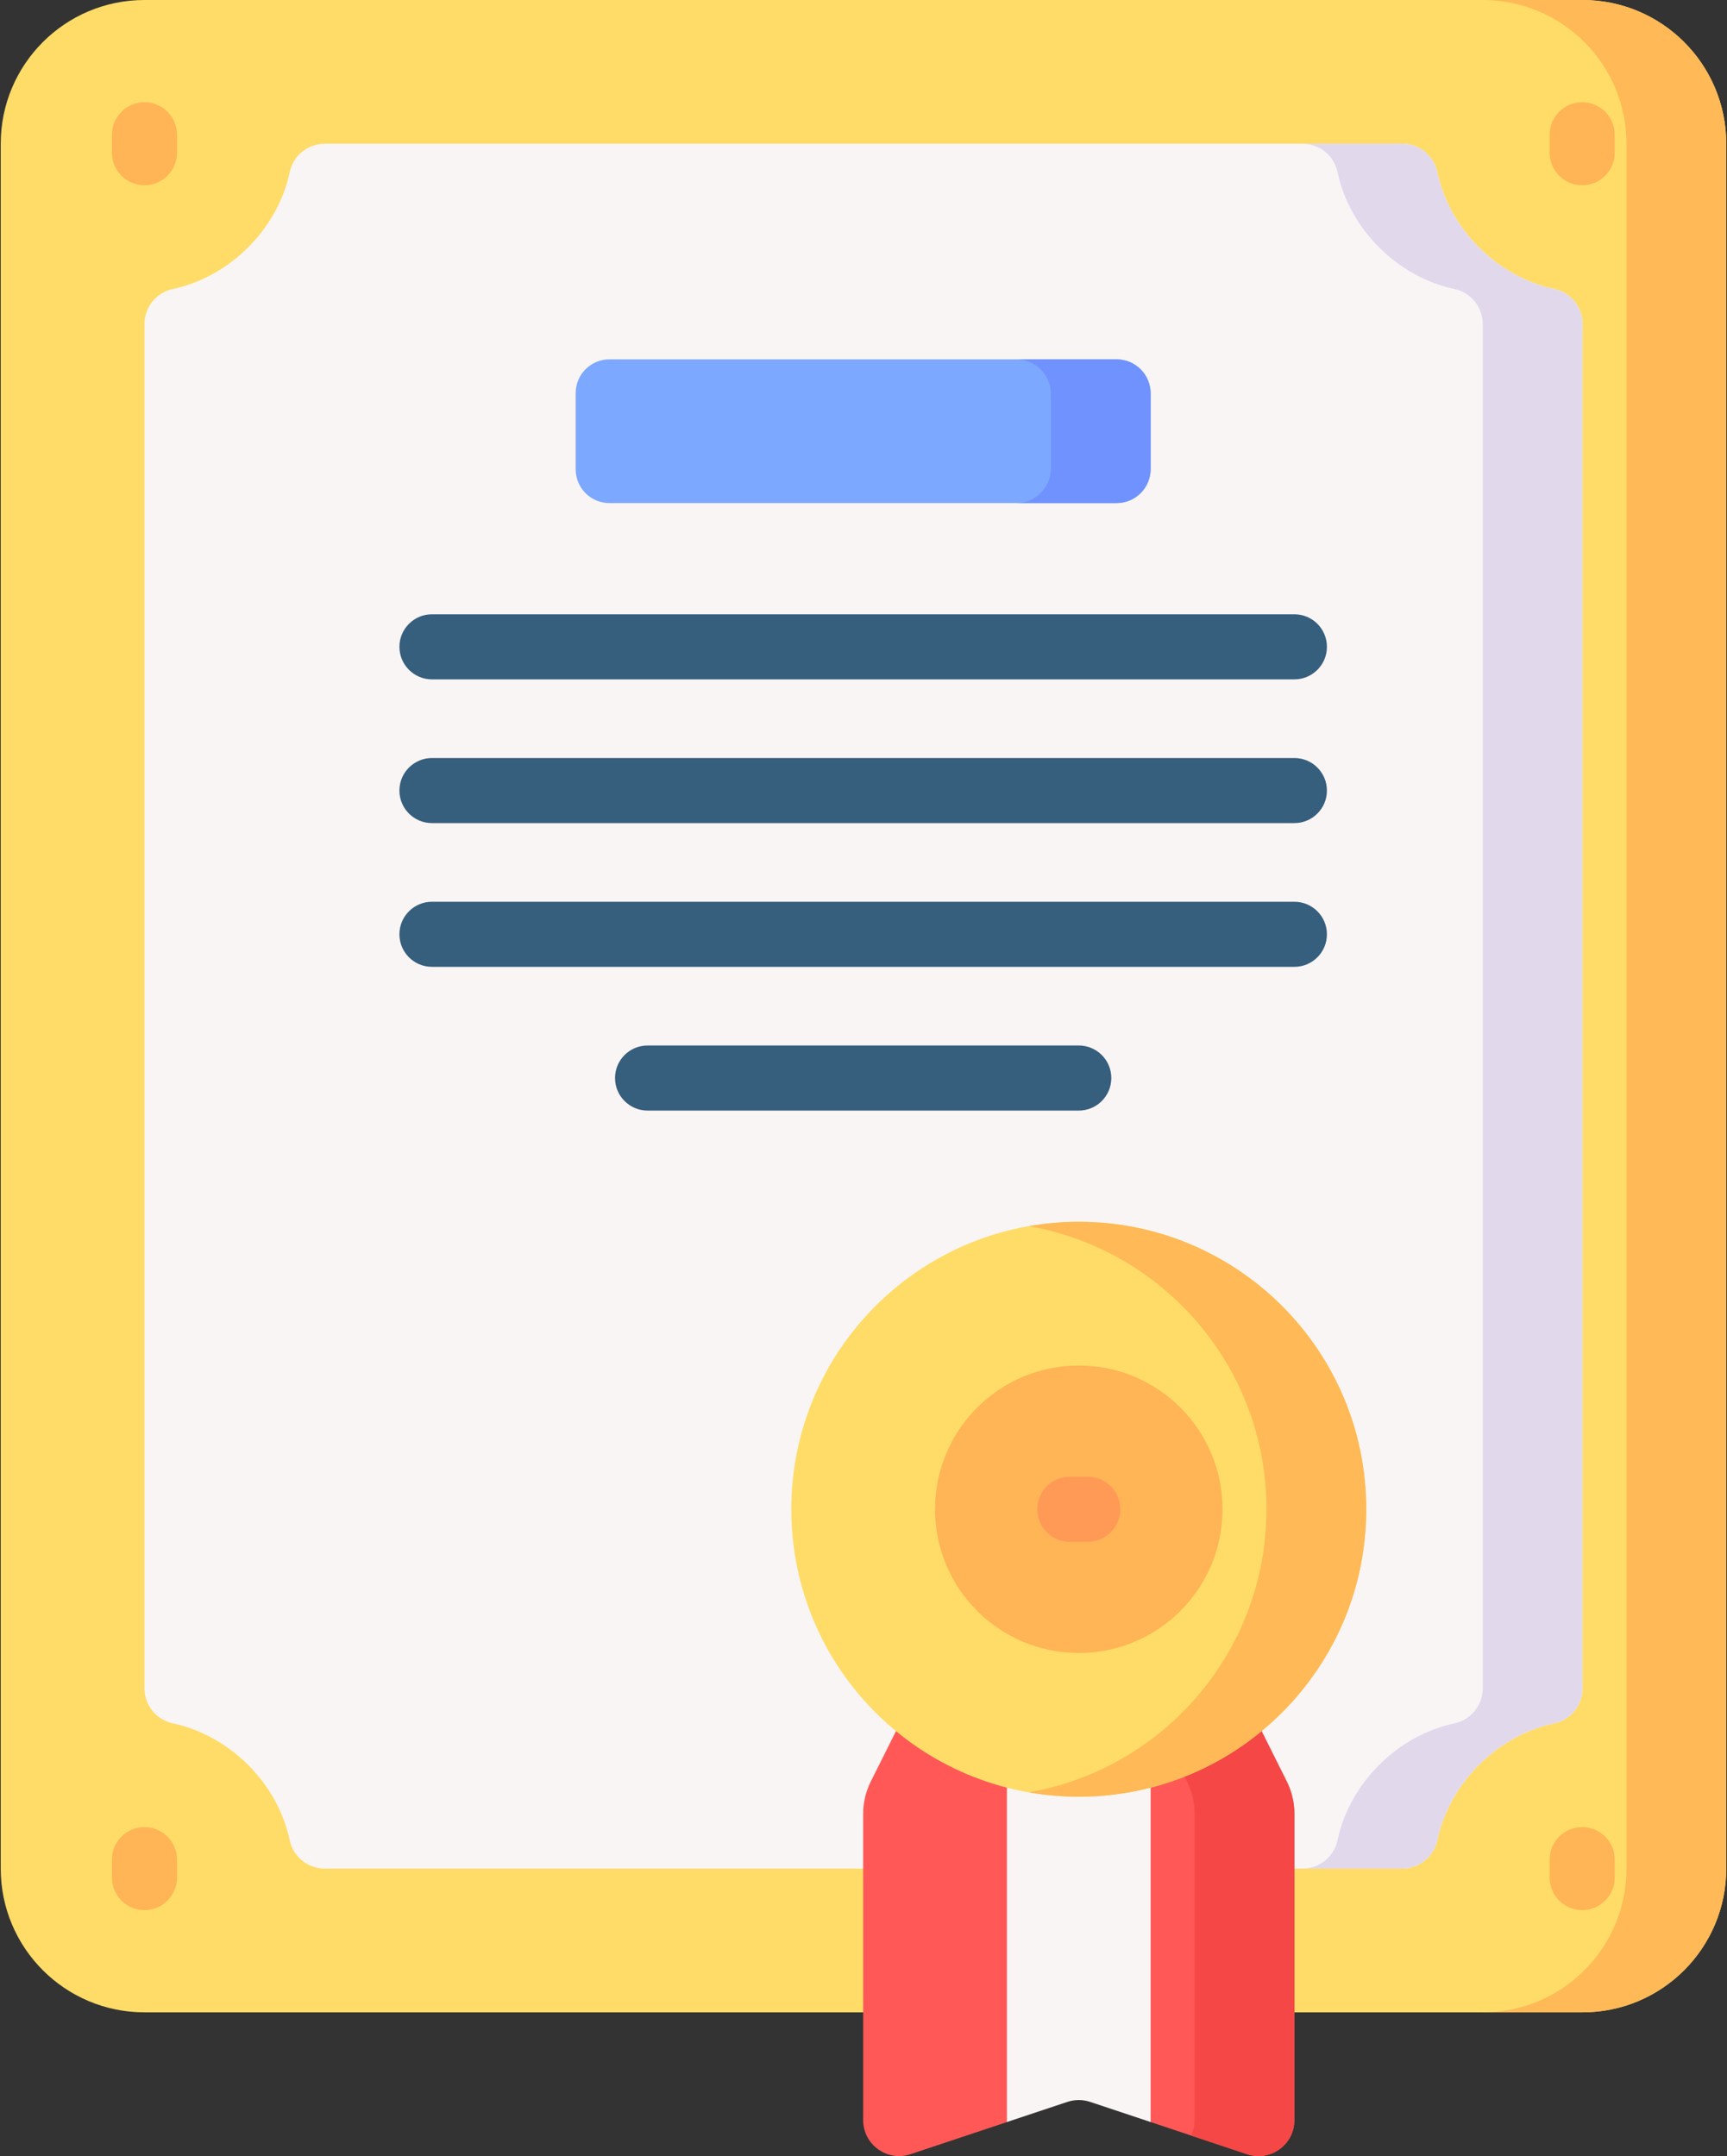 <svg width="161" height="201" viewBox="0 0 161 201" fill="none" xmlns="http://www.w3.org/2000/svg">
<rect x="0" y="0" width="161" height="201" fill="#333333" stroke="none"/>
<path d="M147.53 187.6C154.931 187.6 160.93 181.601 160.93 174.2V13.4C160.931 5.999 154.931 0 147.53 0H13.47C6.069 0 0.069 5.999 0.069 13.4V174.2C0.069 181.6 6.069 187.6 13.469 187.6H147.53V187.6Z" fill="#FFDC67"/>
<path d="M120.669 174.2H130.719C132.294 174.2 133.663 173.105 133.989 171.564C135.123 166.205 139.598 161.785 144.886 160.659C146.429 160.33 147.53 158.965 147.53 157.388V30.212C147.53 28.634 146.429 27.269 144.886 26.941C139.598 25.814 135.123 21.394 133.989 16.035C133.663 14.495 132.294 13.4 130.719 13.4H30.281C28.706 13.4 27.337 14.495 27.011 16.035C25.877 21.394 21.402 25.814 16.114 26.941C14.57 27.269 13.469 28.634 13.469 30.212V157.388C13.469 158.966 14.57 160.331 16.114 160.659C21.402 161.786 25.877 166.206 27.011 171.565C27.337 173.105 28.706 174.2 30.281 174.2H80.47H120.669V174.2Z" fill="#F9F5F5"/>
<path d="M147.53 0H138.229C145.629 0 151.629 5.999 151.629 13.4V174.2C151.629 181.6 145.629 187.6 138.229 187.6H147.53C154.931 187.6 160.93 181.6 160.93 174.2V13.4C160.931 5.999 154.931 0 147.53 0V0Z" fill="#FFB957"/>
<path d="M144.886 26.941C139.598 25.814 135.123 21.394 133.989 16.035C133.663 14.495 132.294 13.4 130.719 13.4H121.418C122.992 13.4 124.361 14.495 124.687 16.035C125.821 21.394 130.296 25.814 135.584 26.941C137.128 27.269 138.229 28.634 138.229 30.212V157.388C138.229 158.966 137.128 160.331 135.584 160.659C130.296 161.786 125.821 166.206 124.687 171.565C124.361 173.105 122.992 174.2 121.418 174.2H130.719C132.294 174.2 133.663 173.105 133.989 171.565C135.123 166.206 139.598 161.786 144.886 160.659C146.429 160.331 147.53 158.966 147.53 157.388V30.212C147.53 28.634 146.429 27.269 144.886 26.941Z" fill="#E2D8EC"/>
<path d="M104.129 46.9H56.81C55.076 46.9 53.669 45.494 53.669 43.76V36.641C53.669 34.906 55.076 33.5 56.81 33.5H104.129C105.863 33.5 107.269 34.906 107.269 36.641V43.759C107.269 45.494 105.863 46.9 104.129 46.9Z" fill="#7DA8FF"/>
<path d="M117.61 161.383L119.961 166.086C120.427 167.016 120.669 168.042 120.669 169.082V197.648C120.669 199.934 118.429 201.549 116.259 200.826L107.269 197.829L101.628 193.518C100.94 193.289 100.197 193.289 99.509 193.518L93.869 197.829L84.878 200.826C82.709 201.549 80.469 199.934 80.469 197.648V169.082C80.469 168.042 80.711 167.016 81.176 166.086L83.527 161.384L117.61 161.383Z" fill="#FF5856"/>
<path d="M119.962 166.085L117.611 161.383L108.309 161.383L110.66 166.085C111.125 167.016 111.368 168.042 111.368 169.081V197.647C111.368 198.169 111.246 198.654 111.04 199.085L116.26 200.825C118.429 201.548 120.669 199.934 120.669 197.647V169.081C120.669 168.042 120.427 167.016 119.962 166.085Z" fill="#F54745"/>
<path d="M107.269 161.383L93.869 161.383V197.828L99.509 195.948C100.197 195.719 100.94 195.719 101.628 195.948L107.269 197.828V161.383H107.269Z" fill="#F9F5F5"/>
<path d="M100.569 167.5C115.37 167.5 127.369 155.501 127.369 140.7C127.369 125.899 115.37 113.9 100.569 113.9C85.768 113.9 73.769 125.899 73.769 140.7C73.769 155.501 85.768 167.5 100.569 167.5Z" fill="#FFDC67"/>
<path d="M100.569 154.1C107.97 154.1 113.969 148.101 113.969 140.7C113.969 133.299 107.97 127.3 100.569 127.3C93.169 127.3 87.169 133.299 87.169 140.7C87.169 148.101 93.169 154.1 100.569 154.1Z" fill="#FFB456"/>
<path d="M100.569 113.9C98.982 113.9 97.43 114.046 95.918 114.31C108.501 116.514 118.068 127.486 118.068 140.7C118.068 153.914 108.502 164.886 95.918 167.089C97.43 167.354 98.982 167.5 100.569 167.5C115.371 167.5 127.369 155.501 127.369 140.7C127.369 125.899 115.371 113.9 100.569 113.9Z" fill="#FFB957"/>
<path d="M147.5 170.329C145.824 170.329 144.467 171.687 144.467 173.362V175.038C144.467 176.713 145.825 178.071 147.5 178.071C149.175 178.071 150.533 176.713 150.533 175.038V173.362C150.533 171.687 149.175 170.329 147.5 170.329Z" fill="#FFB456"/>
<path d="M147.5 9.529C145.824 9.529 144.467 10.887 144.467 12.562V14.238C144.467 15.913 145.825 17.271 147.5 17.271C149.175 17.271 150.533 15.913 150.533 14.238V12.562C150.533 10.887 149.175 9.529 147.5 9.529Z" fill="#FFB456"/>
<path d="M13.47 9.529C11.794 9.529 10.436 10.887 10.436 12.562V14.238C10.436 15.913 11.794 17.271 13.47 17.271C15.145 17.271 16.503 15.913 16.503 14.238V12.562C16.503 10.887 15.145 9.529 13.47 9.529Z" fill="#FFB456"/>
<path d="M13.47 170.33C11.794 170.33 10.436 171.688 10.436 173.363V175.038C10.436 176.713 11.794 178.071 13.47 178.071C15.145 178.071 16.503 176.713 16.503 175.038V173.363C16.503 171.688 15.145 170.33 13.47 170.33Z" fill="#FFB456"/>
<path d="M101.407 137.667H99.732C98.057 137.667 96.699 139.024 96.699 140.7C96.699 142.375 98.057 143.733 99.732 143.733H101.407C103.083 143.733 104.44 142.375 104.44 140.7C104.44 139.024 103.083 137.667 101.407 137.667Z" fill="#FF9A56"/>
<path d="M40.27 63.334H120.67C122.346 63.334 123.703 61.975 123.703 60.3C123.703 58.625 122.346 57.267 120.67 57.267H40.27C38.595 57.267 37.237 58.625 37.237 60.3C37.237 61.975 38.595 63.334 40.27 63.334Z" fill="#365E7D"/>
<path d="M120.669 70.667H40.269C38.594 70.667 37.236 72.025 37.236 73.7C37.236 75.375 38.594 76.733 40.269 76.733H120.669C122.345 76.733 123.702 75.375 123.702 73.7C123.702 72.025 122.345 70.667 120.669 70.667Z" fill="#365E7D"/>
<path d="M120.669 84.067H40.269C38.594 84.067 37.236 85.425 37.236 87.1C37.236 88.775 38.594 90.133 40.269 90.133H120.669C122.345 90.133 123.702 88.775 123.702 87.1C123.702 85.425 122.345 84.067 120.669 84.067Z" fill="#365E7D"/>
<path d="M100.569 97.467H60.37C58.694 97.467 57.337 98.825 57.337 100.5C57.337 102.175 58.695 103.533 60.37 103.533H100.569C102.244 103.533 103.602 102.175 103.602 100.5C103.603 98.825 102.245 97.467 100.569 97.467Z" fill="#365E7D"/>
<path d="M104.034 33.5H94.733C96.52 33.5 97.968 34.949 97.968 36.736V43.665C97.968 45.452 96.519 46.9 94.733 46.9H104.034C105.821 46.9 107.27 45.452 107.27 43.665V36.736C107.27 34.949 105.821 33.5 104.034 33.5Z" fill="#7092FF"/>
</svg>
